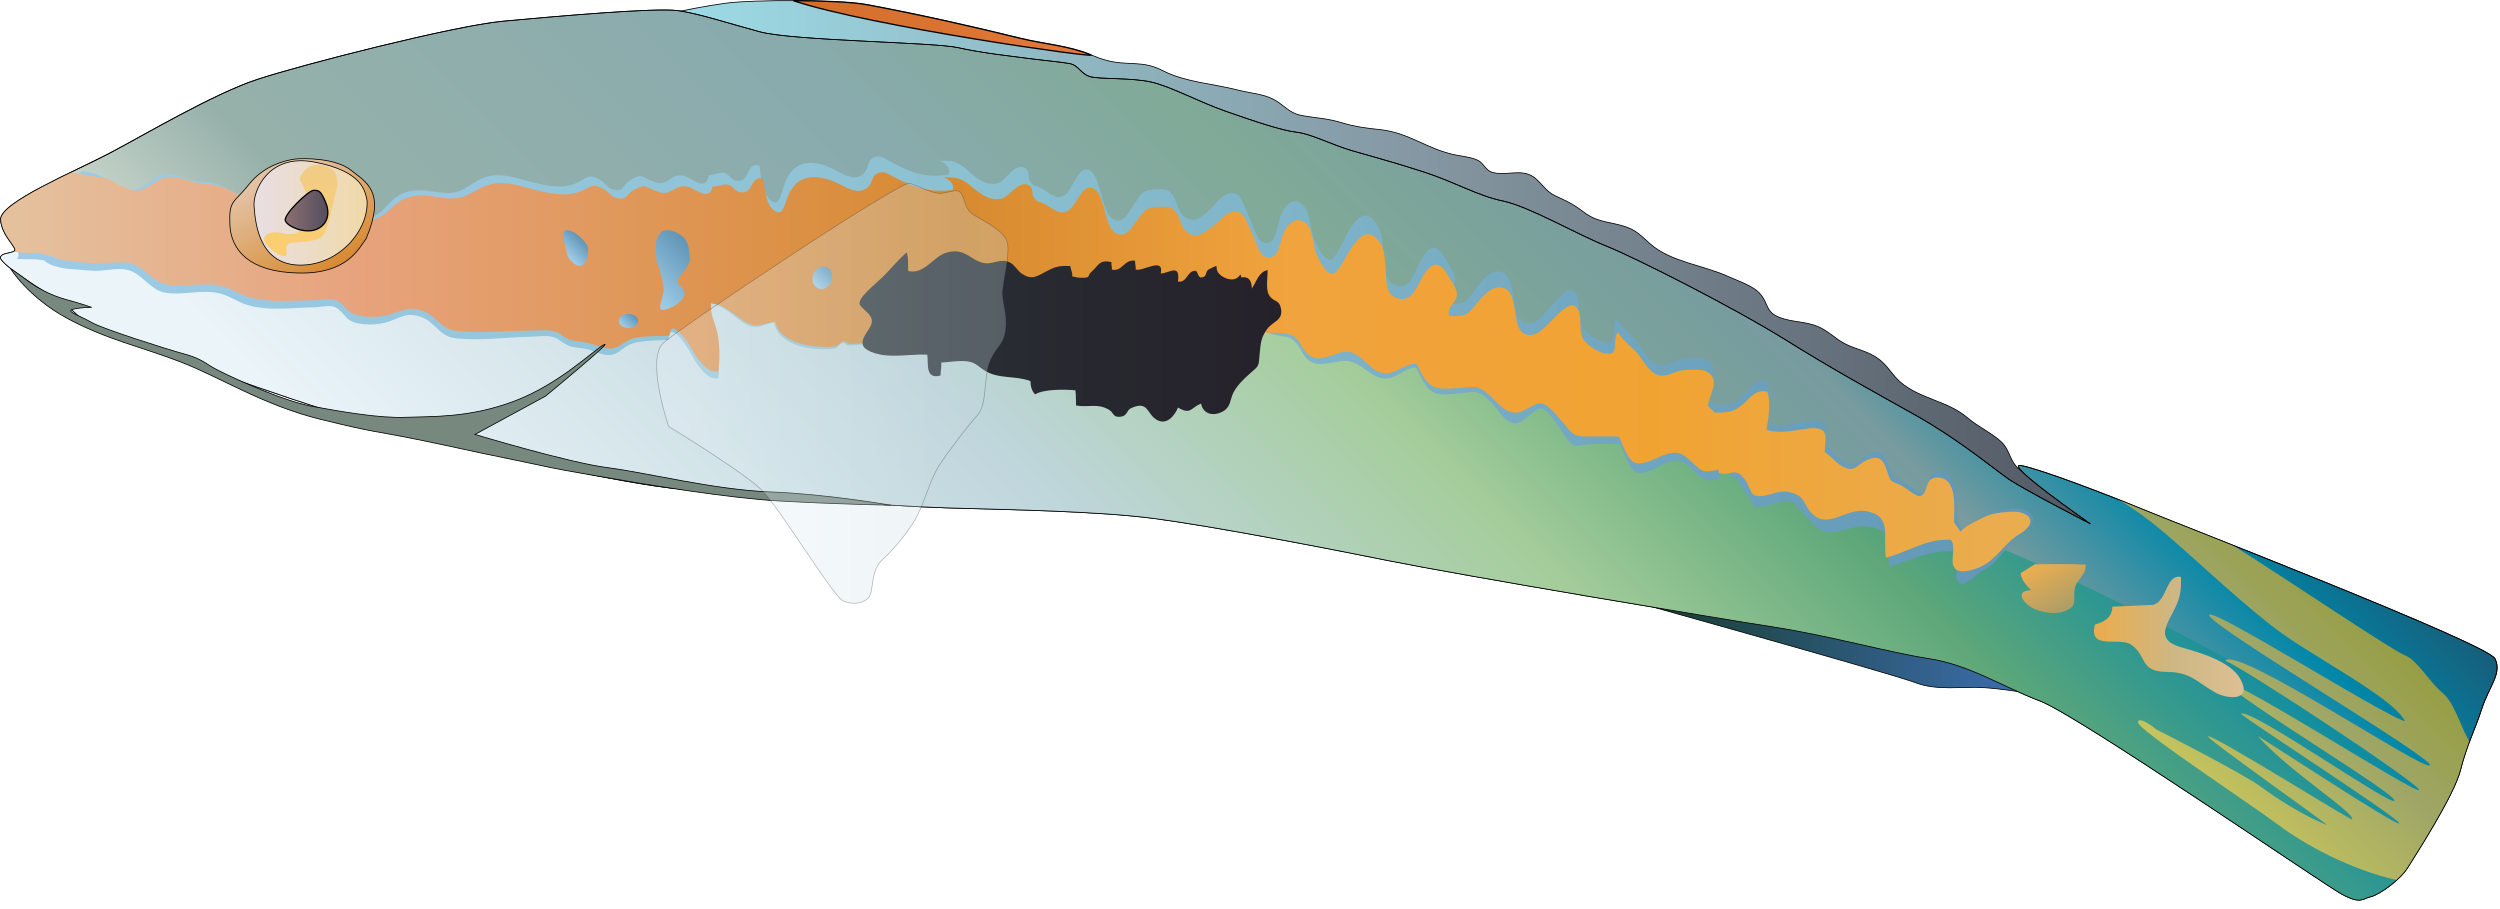 
        <svg xmlns:rdf="http://www.w3.org/1999/02/22-rdf-syntax-ns#" xmlns="http://www.w3.org/2000/svg" xmlns:cc="http://creativecommons.org/ns#" xmlns:xlink="http://www.w3.org/1999/xlink" xmlns:dc="http://purl.org/dc/elements/1.1/" x="0px" y="0px" width="498" height="181" viewBox="0 0 498 181" xml:space="preserve">
            <title>Coris julis (Mediterranean Rainbow Wrasse)</title>
            <desc xmlns:ian_image_library="https://ian.umces.edu/media-library/">
                <ian_image_library:title>Coris julis (Mediterranean Rainbow Wrasse)</ian_image_library:title>
                <ian_image_library:descr>Illustration of Coris julis (Mediterranean Rainbow Wrasse)</ian_image_library:descr>
                <ian_image_library:scene>
                    <ian_image_library:contains>fish, Mediterranean, rainbow, wrasse, Chordata, Actinopterygii, Perciformes, Labridae, Coris, julis, Atlantic, marine</ian_image_library:contains>
                    <ian_image_library:when>2005-03-10</ian_image_library:when>
                </ian_image_library:scene>
            </desc>
            
 <defs></defs>
 <linearGradient id="ian_symbols_7c096810ea681454cd5d75ad7d3f0044" y2="54.413" gradientUnits="userSpaceOnUse" x2="425.67" y1="54.413" x1="123.01">
  <stop stop-color="#9CD9E4" offset=".056"/>
  <stop stop-color="#83949F" offset=".551"/>
  <stop stop-color="#4D545F" offset="1"/>
 </linearGradient>
 <path stroke="#000" stroke-width=".158" d="m123.01 3.461c9.696 0 12.148-1.537 21.636-2.831 5.229-.714 22.586-.728 28.083.31 10.229 1.914 20.538 4.231 30.429 6.67 4.75 1.172 9.683 1.469 14.164 3.329 2.446 1.011 4.164 1.51 6.853 1.644 3.382.175 4.804.148 7.627 1.577 4.386 2.224 9.831 2.507 14.77 3.773 2.325.62 5.006.768 7.014 1.806 2.116 1.092 3.126 2.763 5.566 3.234 3.065.58 5.249.58 8.193 1.496 2.533.781 4.979 1.078 7.547 1.348 5.808.633 9.258 3.827 14.897 5.026 1.429.296 3.463.472 4.717 1.159.983.526 1.408 1.792 2.499 2.237 2.648 1.011 5.869-.755 8.437.983 1.59 1.105 2.419 2.897 4.386 3.8 2.156.998 3.524 1.604 5.432 3.073 2.122 1.644 3.645 1.9 6.462 2.506 3.827.822 4.5 1.752 6.926 3.921 4.11 3.693 10.849 4.326 15.773 6.63 1.975.903 4.818 1.766 6.24 3.437 1.704 1.994.949 3.517 3.867 4.663 2.393.93 5.202.768 7.614 1.806 2.115.89 3.571 2.561 5.586 3.531 2.229 1.092 4.48 1.348 6.697 3.073 1.604 1.253 2.561 3.086 4.076 4.407 3.955 3.45 9.468 3.719 13.523 7.236 1.9 1.644 4.804 2.992 6.638 4.717 1.556 1.455 1.63 3.369 2.965 4.878 3.645 4.069 11.157 3.921 15.82 6.751 3.288 2.008 6.098 5 8.22 8.274-3.537 2.83-12.809-2.938-14.521-3.773-1.58-.79-288.15-100.69-288.15-100.69z" fill="url(#ian_symbols_7c096810ea681454cd5d75ad7d3f0044)"/>
 <linearGradient id="ian_symbols_53c216225854a704cd49dec224ca8d80" y2="-8.97" gradientUnits="userSpaceOnUse" x2="356.88" y1="199.73" x1="148.18">
  <stop stop-color="#E5EADE" offset=".011"/>
  <stop stop-color="#96B1AA" offset=".174"/>
  <stop stop-color="#89ABAE" offset=".472"/>
  <stop stop-color="#81AA98" offset=".635"/>
  <stop stop-color="#779B9F" offset=".815"/>
  <stop stop-color="#0087A9" offset=".916"/>
  <stop stop-color="#175E7A" offset="1"/>
 </linearGradient>
 <path stroke="#000" stroke-width=".158" d="m5.411 55.855c2.224 1.469 6.01 3.962 7.378 4.73 1.354.782 3.261 2.857 4.211 3.706.95.835 10.902 4.366 18.968 7.372 8.079 3.005 35.138 12.681 47.415 15.282 12.297 2.614 39.559 9.447 52.698 10.524 13.132 1.105 40.118 3.342 52.691 3.706 12.58.364 30.024.647 41.095 2.103 11.077 1.455 32.733 5.579 46.897 8.436 14.163 2.856 65.001 11.414 76.401 13.166 11.388 1.765 22.97 5.067 31.083 6.32 8.119 1.254 14.588 5.579 22.141 8.437 7.533 2.843 56.142 36.317 60.063 38.46 3.914 2.13 4.171.877 5.787.539 1.624-.363 5.809-3.274 7.385-5.809 1.563-2.52 9.231-14.338 10.531-19.499 1.308-5.135 2.709-7.506 4.212-12.115 1.502-4.608 4.083-7.048 2.635-10.013-1.436-2.951-62.603-26.615-69.55-29.499s-20.585-8.126-24.763-8.962c-4.177-.835 13.698 11.589 13.698 11.589s-13.132-6.738-16.34-8.948c-3.193-2.224-9.857-7.83-18.435-12.654-8.584-4.811-16.333-9.042-26.339-15.282-10.013-6.226-29.377-16.05-35.307-18.435-5.943-2.372-15.37-7.883-20.552-8.961-5.168-1.078-9.486-3.747-15.807-5.795-6.313-2.048-9.952-2.964-14.224-4.218-4.265-1.253-8.187-3.369-11.057-3.692-2.877-.296-8.786-2.291-14.23-4.205s-10.842-4.906-14.763-5.795c-3.921-.89-10.141-.525-12.128-1.064-1.954-.512-2.224-2.277-4.198-2.627-1.974-.351-5.471-.647-8.436-1.052s-8.88-1.01-13.691-2.102c-4.811-1.105-32.828-1.361-39.518-3.167-6.705-1.806-11.94-3.585-16.34-4.218-4.393-.634-24.938 1.2-34.769 2.102-9.851.917-40.192 8.692-49.012 11.604-8.806 2.897-22.734 11.198-29.505 14.742-6.758 3.558-21.764 9.77-21.616 13.18.182 3.409 3.712 5.835 2.648 6.32-1.058.485-2.149.31-2.648 1.051-.467.729 3.077 3.262 5.294 4.731z" fill="url(#ian_symbols_53c216225854a704cd49dec224ca8d80)"/>
 <linearGradient id="ian_symbols_381fe2a0c60dbab4fd1a60632eca4729" y2="128.39" gradientUnits="userSpaceOnUse" x2="408.13" y1="128.39" x1="318.91">
  <stop stop-color="#133820" offset=".011"/>
  <stop stop-color="#3F71B8" offset="1"/>
 </linearGradient>
 <path stroke="#000" stroke-width=".158" d="m318.91 118.02s57.96 16.171 62.528 17.923c4.575 1.765 9.144.7 14.056 1.051 4.911.351 12.64 1.766 12.64 1.766l-18.98-11.253-70.25-9.49z" fill="url(#ian_symbols_381fe2a0c60dbab4fd1a60632eca4729)"/>
 <linearGradient id="ian_symbols_3f1a7ae67ef935e4490ca5880de6064b" y2="8.778" gradientUnits="userSpaceOnUse" x2="341.03" y1="200.68" x1="149.13">
  <stop stop-color="#EAF4F9" offset=".073"/>
  <stop stop-color="#BFD6DC" offset=".421"/>
  <stop stop-color="#A5CD9B" offset=".64"/>
  <stop stop-color="#5DA779" offset=".82"/>
  <stop stop-color="#0087A9" offset="1"/>
 </linearGradient>
 <path d="m364.23 96.835c-44.262-13.691-82.204-38.986-128.58-42.139-65.325-6.334-128.56 3.153-193.89-4.231-13.985-1.738-27.26-4.205-40.998-4.394 1.004 2.156 2.816 3.625 2.008 3.989-1.058.485-2.149.31-2.648 1.051-.471.741 3.073 3.275 5.289 4.744 2.224 1.469 6.01 3.962 7.378 4.73 1.354.782 3.261 2.857 4.211 3.706.95.835 10.902 4.366 18.968 7.372 8.079 3.005 35.138 12.681 47.415 15.282 12.297 2.614 39.559 9.447 52.698 10.524 13.132 1.105 40.118 3.342 52.691 3.706 12.58.364 30.024.647 41.095 2.103 11.077 1.455 32.733 5.579 46.897 8.436 14.163 2.856 65.001 11.414 76.401 13.166 11.388 1.765 22.97 5.067 31.083 6.32 8.119 1.254 14.588 5.579 22.141 8.437 7.533 2.843 56.142 36.317 60.063 38.46 3.914 2.13 4.171.877 5.787.539 1.624-.363 5.809-3.274 7.385-5.809 1.273-2.088 6.671-10.416 9.285-16.171-1.441-1.132-2.958-2.115-4.548-2.91-40.04-22.14-76.92-44.27-120.12-56.925z" fill="url(#ian_symbols_3f1a7ae67ef935e4490ca5880de6064b)"/>
 <linearGradient id="ian_symbols_22b0249360e72964814be0a8ebd87f3c" y2="79.027" gradientUnits="userSpaceOnUse" x2="403.78" gradientTransform="matrix(1 -.018 .017 .926 -.635 5.663)" y1="79.027" x1="2.623">
  <stop stop-color="#9DCBE7" offset=".011"/>
  <stop stop-color="#8CC1D1" offset=".472"/>
  <stop stop-color="#6095B6" offset="1"/>
 </linearGradient>
 <path d="m18.166 53.915c2.345.243 5.081-.714 7.358-.121 2.709.687 4.413 3.948 7.25 4.487 2.425.472 5.39-.094 7.863-.148 3.268-.054 4.542.782 7.216 2.062 4.185 1.995 9.938 1.119 14.898 1.011 1.092-.014 2.81-.445 3.827-.094 1.287.431 2.069 2.102 3.2 2.749 1.907 1.078 5.62.943 7.722.188 2.581-.943 3.679-1.873 6.428-.889 2.796 1.011 3.564 3.827 6.658 4.191 4.844.606 10.16-.175 15.032-.27 1.246-.014 2.722-.27 3.955-.067 1.671.283 1.766.795 3.052 1.523 1.408.809 2.365.633 4.049.957 1.354.243 2.332.863 3.484 1.105 3.032.647 3.544-1.442 5.748-2.143 2.244-.714 4.912-.58 7.277-.754.108-4.299 3.767 1.509 4.239 2.358 1.051 1.859 3.16 5.835 5.653 5.282.27-2.561.202-5.889-.324-8.355-.498-2.358-1.55-3.935-1.381-6.59 2.514.27 4.266 2.224 6.496 3.747 2.581 1.738 3.483.754 6.334.054.916 5 8.308 5.808 12.121 5.215.513-.095 1.018-1.024 1.55-1.105.667-.081.667.566 1.261.525 1.111-.067 2.196-.094 3.248-.296 1.96-.364 3.652-1.415 5.559-2.103 8.8-3.18 19.385-7.924 28.96-7.856l9.757.701c1.59-.04 3.167-.067 4.75-.094 6.219-.108 11.421 1.563 17.667 1.401 3.706-.081 5.471 1.712 8.847 3.491 2.574 1.334 4.973 2.627 7.843 2.951 3.511.417 2.979 3.975 5.62 5.148 2.217.97 4.865-.512 7.088-.256 2.716.31 4.333 2.951 6.88 3.437 2.607.499 4.48-2.318 6.765-2.103.971 1.981 1.9 4.434 3.908 5.107 1.415.445 4.09.054 5.579-.094 2.52-.256 2.823-.512 5.026 1.496 1.84 1.63 2.823 4.42 5.175 4.555 1.894.094 3.686-3.086 5.31-2.911 1.476.162 3.989 4.716 4.986 5.997 1.765 2.224 2.089 1.146 4.932 1.092 1.881-.027 3.794-.108 5.667-.067.843 1.806 1.859 5.255 3.396 5.7 1.758.499 3.976-1.146 5.538-1.765 2.607-1.065 3.483-.836 5.653 1.334 2.184 2.183 2.392 2.358 5.31 1.604.128.229.182-1.644.168-1.388 2.723.714 3.201 1.537 5.263 4.623 1.462 2.183.869 2.938 3.867 2.277 2.217-.472 3.255-1.388 5.451-.728-.479-.148 8.389 9.123 4.097 4.474 3.241 3.503 6.859-.377 10.814.323 5.223.93 3.39 3.113 4.098 8.018 4.622-1.401 7.748-3.261 12.876-3.113 1.192 1.685-.229 4.784.855 6.186 1.064 1.388 3.713-1.779 5.04-2.413 3.221-1.59 4.744-5.35 7.756-7.385 3.954-2.695 1.839-5.336-2.379-4.811-1.819.242-3.255.391-4.683 1.213-1.24.728-3.875 2.008-4.67 3.301l-1.348-1.994c-.067-3.126.539-9.622-3.355-9.784-2.972-.108-1.704 3.773-3.592 4.124-.761.148-2.971-1.887-3.746-2.264-2.445-1.132-1.994-.552-2.972-3.382-.707-2.062-1.415-3.329-3.988-2.021-2.224 1.146-2.19 2.938-4.966 1.361-1.301-.755-2.177-2.224-3.423-2.951-.034-3.073 1.078-5.714-3.315-5.121-2.284.323-5.761 1.442-8.368.404.316-2.426.768-5.552.033-8.288-2.466-.566-3.43 1.469-4.919 2.911-1.778 1.711-2.998 1.819-5.504 1.86l-1.342-1.429c0-2.291 2.561-5.754-.391-7.533-1.03-.62-3.618-.35-4.811-.175-1.779.256-2.567 1.226-4.145 1.226-2.135-.027-3.409-2.668-4.562-4.258-1.32-1.86-3.261-3.086-4.373-5.094-1.367 2.304.843 5.377-2.729 4.636-1.428-.297-3.43-1.914-4.022-2.817-1.186-1.806-.371-4.46-1.152-6.36-1.752-4.326-6.246 4.838-8.888 5.39-5.073 1.078-2.614-8.328-5.821-9.972-2.318-1.186-4.447 1.779-5.619 3.383-1.854 2.587-2.069 2.924-5.444 2.803-.606-2.183 1.563-2.641 1.462-4.918-.054-1.2-1.045-2.466-1.577-3.504-2.082-4.002-3.672-3.49-5.599.525-1.004 2.103-1.988 5.364-4.933 4.083-2.224-.97-1.9-3.585-2.149-5.822-.216-1.995-.168-4.568-1.301-6.199-2.176-3.181-3.732-1.563-5.444.943-.923 1.402-2.668 6.105-3.848 6.091-1.415 0-2.621-2.871-3.146-4.002-.862-1.779-.829-4.892-1.833-6.32-1.739-2.479-3.834-1.064-4.865 1.388-.748 1.833-.808 6.563-3.672 5.431-1.166-.458-1.907-3.423-2.486-4.595-.56-1.105-1.577-4.258-2.459-4.824-2.318-1.482-4.313 1.887-5.693 3.113-1.557 1.361-3.261 2.857-5.188 1.011-1.314-1.28-1.28-4.097-3.106-5.026-.708-.351-2.917-.216-3.686-.027-1.759.458-1.644 1.092-2.581 2.278-1.375 1.711-2.439 5.229-4.979 3.194-2.143-1.711-1.961-9.784-5.121-9.582-1.577.108-2.722 4.312-4.171 5.161-1.739 1.024-2.884-.552-4.724-1.496-1.522-.769-1.125.013-2.116-1.402-.532-.754.054-1.914-.95-2.533-2.069-1.253-3.848 2.52-5.35 2.965-2.123.606-3.834-.566-5.377-1.887-2.25-1.94-2.992-2.749-6.388-2.547.782.229 2.298 1.078 1.92 2.735-4.953.782-7.735-.472-11.798-2.655-.957-.485-1.941-1.375-3.234-.728-1.253.62-.875 2.089-1.859 3.086-1.645 1.658-3.625.552-5.411-.418-4.393-2.372-8.611-2.614-10.484 2.668-.768 2.089-1.031 5.336-3.389 2.466-.943-1.146-1.476-4.717-1.55-6.186-2.911-.943-1.671 3.8-4.885 2.938-.714-.175-1.334-1.307-2.069-1.482-1.132-.27-1.954.445-3.188.472-.464 3.477-3.631.364-4.811.108-2.843-.633-3.174 2.143-5.808 1.267-2.594-.849-2.561-2.048-5.202-.256-1.422.97-1.024 2.143-3.14 1.725-1.098-.216-1.489-1.132-2.332-1.698-2.796-1.86-2.863-.445-5.525.593-2.103.809-4.608.472-6.92-.027-4.515-.957-8.187-3.032-12.384-.62-2.156 1.253-3.269 2.466-6.024 2.426-2.149-.027-4.467-.836-6.859-.445-3.12.485-4.036 1.994-6.064 3.989-1.381 1.361-4.38 2.426-5.99.27l-5-.202c-2.924-.566-6.058-1.685-9.258-2.21-2.533-.404-6.219-.162-8.658-1.294-2.79-1.28-3.652-2.25-6.98-2.398-2.607-.135-5.296-1.887-7.917-1.321-2.109.485-3.188 2.479-5.411 3.005-1.583.377-5.06-1.698-6.146-2.48-.97-.107-.835-.741-4.265-1.253-6.719 3.684-13.997 7.97-13.821 10.597.235 3.747 1.711 6.334.64 6.886-.054.041 4.097.054 4.029.094 2.554.296.728.027 2.587.93 2.385 1.146 5.559 1.039 8.207 1.295z" fill="url(#ian_symbols_22b0249360e72964814be0a8ebd87f3c)"/>
 <linearGradient id="ian_symbols_12665292fdbc2e04651a4dfbb839e546" y2="118.89" gradientUnits="userSpaceOnUse" x2="468" y1="152.55" x1="434.35">
  <stop stop-color="#C6C45D" offset="0"/>
  <stop stop-color="#9EA666" offset=".601"/>
  <stop stop-color="#979E44" offset="1"/>
 </linearGradient>
 <path d="m479.62 172.83c1.563-2.52 9.231-14.338 10.531-19.499.566-2.251 1.166-3.962 1.766-5.579-1.934-3.369-2.998-7.816-5.451-9.797-2.466-2.008-4.912-6.441-7.378-7.398-2.46-.93-22.154-14.258-34.356-21.979-8.518-3.382-15.242-6.037-17.283-6.873-1.631-.688-3.633-1.482-5.802-2.345 9.117 5.054 16.724 13.948 30.462 24.985 7.547 6.05 24.291 14.23 26.979 19.325-4.211-1.052-39.7-23.529-38.993-21.063.694 2.453 45.313 28.799 43.905 29.85-1.401 1.064-38.636-23.987-40.731-20.834 3.146 1.051 38.979 24.701 38.622 25.753-.337 1.064-35.476-21.549-38.622-21.549 2.096 3.167 34.067 22.263 33.71 23.664-.351 1.402-28.454-18.395-30.563-17.33.526.903 31.406 20.74 31.514 21.845.107 1.105-28.622-17.896-28.151-17.344 6.104 6.927 19.116 15.053 18.779 16.563-.094.391-27.343-16.765-28.718-16.549-.795.148 24.621 18.018 23.604 17.627-4.494-1.698-10.652-5.741-12.815-7.398-3.504-2.682-21.063-11.59-21.063-11.59s-3.424-2.843-3.7-1.469c-.263 1.401 22.66 16.468 27.937 20.442 5.269 3.977 14.419 8.936 23.644 11.024.88-.80 1.67-1.65 2.18-2.47z" fill="url(#ian_symbols_12665292fdbc2e04651a4dfbb839e546)"/>
 <linearGradient id="ian_symbols_098060f8bb4fe0f441d793783ca2efbc" y2="74.065" gradientUnits="userSpaceOnUse" x2="404.45" y1="74.065" x1=".121">
  <stop stop-color="#E5C09D" offset=".011"/>
  <stop stop-color="#E7A37D" offset=".174"/>
  <stop stop-color="#D78A30" offset=".472"/>
  <stop stop-color="#F1A33D" offset=".635"/>
  <stop stop-color="#F1A332" offset=".815"/>
  <stop stop-color="#E9AD51" offset="1"/>
 </linearGradient>
 <path d="m18.598 52.432c2.331.256 5.08-.566 7.344 0 2.716.674 4.353 3.666 7.176 4.218 2.419.458 5.397 0 7.877 0 3.248 0 4.515.795 7.163 1.994 4.143 1.887 9.924 1.172 14.884 1.172 1.091 0 2.81-.377 3.827-.04 1.273.431 2.028 1.967 3.153 2.56 1.88 1.024 5.592.957 7.708.296 2.601-.808 3.726-1.657 6.449-.701 2.769.971 3.497 3.544 6.583 3.935 4.831.62 10.16 0 15.032 0 1.253 0 2.722-.215 3.955 0 1.671.283 1.745.755 3.019 1.442 1.401.755 2.365.62 4.029.93 1.361.242 2.325.822 3.477 1.064 3.019.633 3.571-1.253 5.781-1.86 2.25-.606 4.932-.431 7.297-.566.182-3.908 3.727 1.442 4.198 2.224 1.004 1.711 3.039 5.363 5.545 4.892.317-2.331.304-5.336-.168-7.587-.458-2.156-1.476-3.625-1.273-6.024 2.521.27 4.231 2.076 6.435 3.491 2.54 1.644 3.463.754 6.327.175.835 4.555 8.2 5.417 12.027 4.946.512-.081 1.038-.917 1.577-.984.66-.067.654.526 1.247.512 1.119-.041 2.203-.067 3.234-.229 1.982-.296 3.7-1.227 5.613-1.819 8.86-2.749 19.52-6.899 29.102-6.657l9.743.768h4.743c6.219 0 11.401 1.631 17.627 1.59 3.719-.013 5.444 1.644 8.8 3.302 2.547 1.28 4.959.552 7.823.917 3.503.431 2.904 3.666 5.525 4.757 2.197.943 4.885-1.334 7.109-1.078 2.715.351 4.258 3.747 6.798 4.218 2.607.499 4.521-2.035 6.813-1.806.923 1.833 1.813 4.07 3.807 4.703 1.401.445 4.083.135 5.572.027 2.533-.203 2.83-.432 5.014 1.428 1.799 1.536 2.863 3.409 5.215 3.558 1.894.135 3.611-2.062 5.242-1.873 1.448.188 3.908 3.396 4.892 4.568 1.712 2.062 2.049 2.062 4.879 2.048 1.886 0 3.8-.054 5.687.027.795 1.671 1.745 4.824 3.268 5.229 1.759.499 4.01-.957 5.586-1.509 2.628-.903 3.49-.687 5.613 1.321 2.143 2.021 2.352 2.197 5.289 1.55.114.202.161.431.161.647 2.702.701 3.222-1.415 5.229 1.428 1.4 2.008.788 3.639 3.8 3.1 2.21-.404 3.274-1.213 5.478-.58 2.756.809 2.251 2.332 4.01 4.137 3.18 3.248 6.886-1.186 10.814-.472 5.202.93 3.309 4.797 3.915 9.271 4.656-1.199 7.822-3.787 12.943-3.571 1.166 1.55-.296 4.339.762 5.646 1.03 1.267 3.691.364 5.026-.202 3.254-1.388 4.865-4.784 7.903-6.59 3.996-2.372 1.941-4.824-2.298-4.42-1.819.188-3.254.31-4.696 1.024-1.267.647-3.921 1.766-4.75 2.938l-1.294-1.846c0-2.843.715-8.759-3.174-8.948-2.972-.162-1.785 3.383-3.672 3.692-.774.108-2.938-1.779-3.705-2.116-2.413-1.091-2.009-.552-2.904-3.153-.667-1.887-1.368-3.045-3.949-1.887-2.25.998-2.258 2.642-5.006 1.146-1.28-.701-2.137-2.062-3.369-2.735.026-2.816 1.192-5.188-3.214-4.717-2.284.243-5.781 1.213-8.376.229.364-2.21.876-5.053.189-7.546-2.446-.566-3.464 1.294-4.986 2.561-1.792 1.522-3.025 1.604-5.519 1.604l-1.321-1.321c.034-2.102 2.669-5.188-.249-6.859-1.024-.58-3.604-.391-4.817-.256-1.766.216-2.581 1.092-4.157 1.064-2.137-.054-3.362-2.479-4.468-3.948-1.307-1.725-3.214-2.857-4.299-4.73-1.401 2.089.748 4.918-2.816 4.191-1.415-.283-3.375-1.806-3.962-2.628-1.158-1.671-.289-4.07-1.037-5.808-1.678-3.976-6.327 4.299-8.976 4.757-5.087.889-2.473-7.627-5.64-9.164-2.304-1.146-4.487 1.523-5.687 2.979-1.9 2.304-2.129 2.627-5.485 2.453-.586-1.995 1.604-2.385 1.537-4.447-.021-1.091-.998-2.25-1.523-3.207-1.987-3.693-3.604-3.248-5.592.364-1.045 1.914-2.082 4.865-5.014 3.652-2.196-.93-1.833-3.288-2.041-5.336-.183-1.806-.074-4.151-1.173-5.673-2.122-2.924-3.706-1.469-5.464.782-.957 1.253-2.783 5.511-3.962 5.484-1.415-.027-2.574-2.668-3.086-3.706-.829-1.631-.728-4.461-1.711-5.781-1.678-2.278-3.813-1.038-4.878 1.186-.789 1.644-.93 5.97-3.773 4.878-1.152-.445-1.846-3.153-2.405-4.231-.539-.997-1.496-3.895-2.379-4.42-2.291-1.375-4.333 1.63-5.748 2.735-1.577 1.213-3.301 2.547-5.195.849-1.3-1.199-1.213-3.76-3.012-4.636-.708-.337-2.924-.256-3.699-.081-1.766.377-1.658.957-2.614 2.008-1.408 1.536-2.541 4.716-5.034 2.83-2.109-1.59-1.785-8.948-4.945-8.8-1.577.067-2.803 3.868-4.265 4.636-1.766.903-2.884-.539-4.696-1.428-1.51-.741-1.125-.027-2.089-1.321-.526-.701.081-1.752-.91-2.331-2.042-1.173-3.881 2.237-5.404 2.601-2.143.512-3.821-.566-5.336-1.806-2.217-1.792-2.938-2.547-6.348-2.412.782.229 2.278 1.024 1.887 2.52-4.979.62-7.729-.566-11.751-2.601-.957-.485-1.907-1.28-3.221-.728-1.273.539-.937 1.887-1.914 2.762-1.684 1.496-3.631.458-5.417-.458-4.346-2.21-8.563-2.52-10.532 2.25-.788 1.914-1.132 4.852-3.423 2.183-.929-1.051-1.381-4.285-1.415-5.633-2.91-.93-1.765 3.437-4.973 2.601-.714-.202-1.293-1.226-2.035-1.401-1.125-.256-1.961.377-3.194.364-.512 3.167-3.638.283-4.817.027-2.816-.62-3.208 1.914-5.822 1.064-2.581-.822-2.527-1.914-5.195-.324-1.449.849-1.058 1.927-3.18 1.523-1.092-.216-1.456-1.064-2.298-1.59-2.756-1.751-2.857-.444-5.546.445-2.102.701-4.608.364-6.899-.135-4.501-.957-8.119-2.897-12.384-.754-2.163 1.091-3.315 2.169-6.051 2.089-2.156-.054-4.454-.836-6.853-.526-3.126.404-4.076 1.766-6.138 3.544-1.415 1.213-4.427 2.129-5.983.135l-5.006-.256c-2.918-.552-6.03-1.644-9.224-2.156-2.527-.417-6.212-.27-8.639-1.32-2.749-1.213-3.604-2.129-6.919-2.305-2.614-.162-5.263-1.819-7.897-1.32-2.116.391-3.234 2.169-5.464 2.627-1.59.31-5.027-1.63-6.105-2.372-.957-.108-3.976-.714-7.392-1.253-6.731 3.261-14.069 7.021-13.981 9.42.182 3.409 3.712 5.835 2.648 6.32-.067.027-.121.054-.188.081 2.541.31 5.99.122 7.843.97 2.338 1.105 5.512 1.037 8.161 1.32z" fill="url(#ian_symbols_098060f8bb4fe0f441d793783ca2efbc)"/>
 <linearGradient id="ian_symbols_b39b72b2293332d4f97c88664f71b0ae" y2="53.593" gradientUnits="userSpaceOnUse" x2="66.322" y1="32.916" x1="54.384">
  <stop stop-color="#E3C2A4" offset=".073"/>
  <stop stop-color="#D78A30" offset=".994"/>
 </linearGradient>
 <path stroke="#000" stroke-width=".158" d="m49.605 36.719c-3.012 3.813-4.022 3.005-3.813 8.032.195 5.013 3.813 9.447 13.665 9.635 9.844.216 12.054-5.013 13.462-6.819 4.016-9.447 0-11.266-3.012-13.665-3.019-2.412-9.251-2.412-11.057-2.224-1.819.217-6.233 1.214-9.245 5.041z" fill="url(#ian_symbols_b39b72b2293332d4f97c88664f71b0ae)"/>
 <linearGradient id="ian_symbols_60bf1529469d7f54e563aeb7de2b575c" y2="42.415" gradientUnits="userSpaceOnUse" x2="73.133" y1="42.415" x1="50.594">
  <stop stop-color="#E9DEE0" offset=".073"/>
  <stop stop-color="#F0D9A7" offset=".994"/>
 </linearGradient>
 <path stroke="#000" stroke-width=".158" d="m62.671 32.286c9.433 1.819 10.04 5.633 10.443 7.641.404 6.024-5.821 13.261-13.866 12.87-8.032-.417-8.437-9.244-8.646-11.859-.188-2.615 2.615-10.458 12.069-8.652z" fill="url(#ian_symbols_60bf1529469d7f54e563aeb7de2b575c)"/>
 <linearGradient id="ian_symbols_1b02be0195bd72648925cf97569b66f6" y2="32.809" gradientUnits="userSpaceOnUse" x2="59.9" y1="51.024" x1="59.9">
  <stop stop-color="#FBCE6F" offset=".073"/>
  <stop stop-color="#F0CC87" offset=".994"/>
 </linearGradient>
 <path d="m61.862 33.094c-1.604.809-2.217 2.614-2.217 2.614s1.408 2.21 1.618 4.218c.202 2.008-1.004 6.428-2.614 6.63-1.618.202-2.015 0-2.804-.202-.815-.188-3.025-.188-3.228 1.213-.195 1.401 3.417 3.827 4.225 3.409.803-.404-.808-2.412 1.408-2.614 2.211-.188 4.812-.188 6.024-1.401s2.217-7.438 2.614-8.638c.404-1.213.404-2.21 0-3.611-.397-1.402-3.409-2.426-5.026-1.618z" fill="url(#ian_symbols_1b02be0195bd72648925cf97569b66f6)"/>
 <linearGradient id="ian_symbols_685cc8f478cb63841dc3ec27857cc542" y2="41.952" gradientUnits="userSpaceOnUse" x2="65.305" y1="41.952" x1="56.819">
  <stop stop-color="#896D71" offset=".073"/>
  <stop stop-color="#534E5F" offset=".994"/>
 </linearGradient>
 <path stroke="#000" stroke-width=".263" d="m56.842 43.942c-.397-1.199 4.623-6.024 5.627-6.024 1.011 0 1.408 0 2.405 2.412 1.011 2.413.202 4.623-2.001 5.417-2.217.810-5.633-.605-6.031-1.805z" fill="url(#ian_symbols_685cc8f478cb63841dc3ec27857cc542)"/>
 <linearGradient id="ian_symbols_638ec579edfff374295b1f06b4107762" y2="67.021" gradientUnits="userSpaceOnUse" x2="255.24" y1="67.021" x1="171.22">
  <stop stop-color="#2A3035" offset=".056"/>
  <stop stop-color="#25212A" offset="1"/>
 </linearGradient>
 <path d="m171.38 60.868c-1.051-1.321 3.342-4.46 5.026-6.266 1.53-1.631 2.723-3.032 4.198-4.313.411.97.236 2.466.303 3.692 3.214.795 5.02-2.911 7.607-3.652 3.976-1.172 4.932 1.927 7.971 2.129 1.361.095 2.924-.983 4.588-.215 1.058.485 1.557 1.671 2.5 2.291 2.116 1.375 2.978.458 5.154-.634 1.51-.781 2.399-1.024 4.488-.889.027.647.492 1.253.357 2.021.633.202 1.159.283 1.846.296 2.069.054.977-.337 2.069-1.253 1.354-1.159 1.449-2.439 3.921-1.859-.101.431.155 1.064.067 1.496 2.149.458 2.439-2.143 4.663-1.765-.121.499.195 1.253.074 1.765 1.637.351 5.687-2.601 5.013.782 1.745-.122 3.915-2.062 3.43 1.59 1.853.31 1.765-2.156 3.457-2.143.532.014.478 1.429 1.213 1.334 1.3-.162.6-1.186 1.543-1.658 2.702-1.361.465-.202 2.365 1.267 1.132.863 2.951 1.267 3.821-.188.222.175.107.391.249.58 1.658-.31 2.075.983 2.055 2.21 1.031-1.537 1.307-3.221 3.133-3.692.067 1.401-.411 3.76.29 4.959.876 1.523 1.974.782 2.372 2.641.533 2.466-1.604 2.574-2.769 4.191-1.166 1.644-1.24 2.641-1.442 4.716-.27 2.844 0 2.399-2.048 4.191-1.159 1.011-2.513 2.345-3.221 3.76-.701 1.455-.492 2.83-2.048 3.692-1.833 1.024-3.942.646-4.38-1.563-2.149.93-2.035 2.291-4.588.809-.56 1.375-2.089 3.584-4.137 2.493-2.163-1.159-1.665-4.029-5.283-2.345-.755.364-.694 1.482-1.894 1.657-1.779.27-1.368-.822-2.554-1.442-2.297-1.253-3.874-.35-6.435-.768-.054-1.011.007-2.075-.135-3.032-1.988-.202-6.34-.27-8.012.809-.701-.66-.909-1.657-.95-2.655-2.958-1.132-6.421-.337-9.17-2.129-1.523-.984-1.874-1.738-3.955-1.846-1.51-.081-3.106.202-4.649.296.114.809-.135 1.792-.128 2.574-3.073.835-2.392-2.277-2.635-4.15-2.965-.162-6.482.566-9.393-.027-6.058-1.294-2.628-3.962-1.847-5.808.80-1.847-1.05-2.642-2.1-3.949z" fill="url(#ian_symbols_638ec579edfff374295b1f06b4107762)"/>
 <linearGradient id="ian_symbols_5aa72cade25bc86431f026fd4f4c92b1" y2="48.941" gradientUnits="userSpaceOnUse" x2="137.81" y1="58.359" x1="128.39">
  <stop stop-color="#9DCBE7" offset=".056"/>
  <stop stop-color="#6095B6" offset="1"/>
 </linearGradient>
 <path d="m134.23 46.112c3.43 1.321 2.898 3.692 3.174 5.27.256 1.577-2.122 3.423-2.385 4.474-.256 1.051 1.058 1.051 1.327 2.372.256 1.32-1.859 2.911-3.692 3.423-1.847.525-1.058-1.065-.532-3.153.532-2.116-1.57-6.334-1.57-8.167 0-1.847.25-5.526 3.67-4.219z" fill="url(#ian_symbols_5aa72cade25bc86431f026fd4f4c92b1)"/>
 <linearGradient id="ian_symbols_38b97bb06db8e344d54f0a9e174b4796" y2="47.658" gradientUnits="userSpaceOnUse" x2="116.02" y1="50.953" x1="112.73">
  <stop stop-color="#9DCBE7" offset=".056"/>
  <stop stop-color="#6095B6" offset="1"/>
 </linearGradient>
 <path d="m112.9 45.842c1.578 0 3.949 2.372 4.212 3.423.263 1.065-.263 3.693-1.57 3.693-1.328 0-2.642-1.847-2.642-2.628 0-.795-1.59-4.488 0-4.488z" fill="url(#ian_symbols_38b97bb06db8e344d54f0a9e174b4796)"/>
 <linearGradient id="ian_symbols_c8d4e84156def3d4159bf9b11f1db184" y2="5.568" gradientUnits="userSpaceOnUse" x2="217.38" y1="5.568" x1="158.02">
  <stop stop-color="#D26F2B" offset=".056"/>
  <stop stop-color="#E4783B" offset="1"/>
 </linearGradient>
 <path stroke="#000" stroke-width=".263" d="m217.32 10.939c-4.481-1.859-9.413-2.156-14.164-3.329-9.891-2.439-20.2-4.756-30.429-6.67-2.843-.539-8.847-.795-14.708-.809 15.46 5.148 61.17 11.59 59.3 10.808z" fill="url(#ian_symbols_c8d4e84156def3d4159bf9b11f1db184)"/>
 <linearGradient id="ian_symbols_a077107f8c81c574a1d7565c3d4603b3" y2="121.26" gradientUnits="userSpaceOnUse" x2="412.29" y1="111.6" x1="406.72">
  <stop stop-color="#E9AD51" offset=".056"/>
  <stop stop-color="#AC9D68" offset="1"/>
 </linearGradient>
 <path d="m405.33 112.4c3.362 0 6.792-.108 10.141.067.101 2.224-1.678 2.749-2.103 4.501-.646 2.668.877 3.652-2.243 4.852-1.766.674-4.771.067-6.159-.647-1.745-.903-3.888-3.45-.363-3.625-.964-.917-1.988-2.035-2.096-3.382l2.82-1.76z" fill="url(#ian_symbols_a077107f8c81c574a1d7565c3d4603b3)"/>
 <linearGradient id="ian_symbols_3ea8b6a67ff2b134c9fe2d1d0b5549fe" y2="126.88" gradientUnits="userSpaceOnUse" x2="446.94" y1="126.88" x1="417.12">
  <stop stop-color="#E9AD51" offset=".056"/>
  <stop stop-color="#CDB784" offset=".534"/>
  <stop stop-color="#DDBF92" offset=".983"/>
 </linearGradient>
 <path d="m428.86 120.5c2.911-.741 2.521-6.145 5.572-5.579.202 3.921-.661 5.269-2.23 8.288-1.503 2.857-1.469 4.622 2.271 5.728 3.362.971 9.892 2.709 11.853 6.401 2.386 4.42-2.723 3.962-5.169 2.547-3.82-2.224-4.844-4.003-9.567-4.043-5.552-.067-3.793-3.234-7.102-5.444-2.325-1.577-8.558 1.239-7.169-4.002 1.725-.445 3.423-1.321 3.463-3.544l8.09-.37z" fill="url(#ian_symbols_3ea8b6a67ff2b134c9fe2d1d0b5549fe)"/>
 <linearGradient id="ian_symbols_d2ac1ed5265143c4c15257a773b2c4e6" y2="62.748" gradientUnits="userSpaceOnUse" x2="126.38" y1="65.134" x1="124">
  <stop stop-color="#9DCBE7" offset=".056"/>
  <stop stop-color="#6095B6" offset="1"/>
 </linearGradient>
 <path d="m127.11 63.941c0 .781-.855 1.401-1.92 1.401-1.064 0-1.934-.62-1.934-1.401 0-.782.87-1.402 1.934-1.402 1.07 0 1.92.620 1.92 1.402z" fill="url(#ian_symbols_d2ac1ed5265143c4c15257a773b2c4e6)"/>
 <linearGradient id="ian_symbols_8c89febc7462e01471f33db9c6eb70e8" y2="53.763" gradientUnits="userSpaceOnUse" x2="165.4" y1="56.894" x1="162.26">
  <stop stop-color="#9DCBE7" offset=".056"/>
  <stop stop-color="#6095B6" offset="1"/>
 </linearGradient>
 <path d="m165.67 55.922c-.391 1.186-1.522 1.9-2.541 1.577-1.017-.323-1.529-1.55-1.138-2.762.371-1.2 1.523-1.9 2.54-1.577 1.01.323 1.53 1.549 1.14 2.762z" fill="url(#ian_symbols_8c89febc7462e01471f33db9c6eb70e8)"/>
 <path stroke="#000" stroke-width=".158" d="m5.411 55.855c2.224 1.469 6.01 3.962 7.378 4.73 1.354.782 3.261 2.857 4.211 3.706.95.835 10.902 4.366 18.968 7.372 8.079 3.005 35.138 12.681 47.415 15.282 12.297 2.614 39.559 9.447 52.698 10.524 13.132 1.105 40.118 3.342 52.691 3.706 12.58.364 30.024.647 41.095 2.103 11.077 1.455 32.733 5.579 46.897 8.436 14.163 2.856 65.001 11.414 76.401 13.166 11.388 1.765 22.97 5.067 31.083 6.32 8.119 1.254 14.588 5.579 22.141 8.437 7.533 2.843 56.142 36.317 60.063 38.46 3.914 2.13 4.171.877 5.787.539 1.624-.363 5.809-3.274 7.385-5.809 1.563-2.52 9.231-14.338 10.531-19.499 1.308-5.135 2.709-7.506 4.212-12.115 1.502-4.608 4.083-7.048 2.635-10.013-1.436-2.951-62.603-26.615-69.55-29.499s-20.585-8.126-24.763-8.962c-4.177-.835 13.698 11.589 13.698 11.589s-13.132-6.738-16.34-8.948c-3.193-2.224-9.857-7.83-18.435-12.654-8.584-4.811-16.333-9.042-26.339-15.282-10.013-6.226-29.377-16.05-35.307-18.435-5.943-2.372-15.37-7.883-20.552-8.961-5.168-1.078-9.486-3.747-15.807-5.795-6.313-2.048-9.952-2.964-14.224-4.218-4.265-1.253-8.187-3.369-11.057-3.692-2.877-.296-8.786-2.291-14.23-4.205s-10.842-4.906-14.763-5.795c-3.921-.89-10.141-.525-12.128-1.064-1.954-.512-2.224-2.277-4.198-2.627-1.974-.351-5.471-.647-8.436-1.052s-8.88-1.01-13.691-2.102c-4.811-1.105-32.828-1.361-39.518-3.167-6.705-1.806-11.94-3.585-16.34-4.218-4.393-.634-24.938 1.2-34.769 2.102-9.851.917-40.192 8.692-49.012 11.604-8.806 2.897-22.734 11.198-29.505 14.742-6.758 3.558-21.764 9.77-21.616 13.18.182 3.409 3.712 5.835 2.648 6.32-1.058.485-2.149.31-2.648 1.051-.467.729 3.077 3.262 5.294 4.731z" fill="none"/>
 <linearGradient id="ian_symbols_9031b17092212b74cd6f7c72954ca5ff" y2="77.08" gradientUnits="userSpaceOnUse" x2="177.53" y1="77.08" x1="2.103">
  <stop stop-color="#77887E" offset=".022"/>
  <stop stop-color="#77887E" offset=".607"/>
 </linearGradient>
 <path stroke="#000" stroke-width=".158" d="m120.33 68.657c-2.008 1.011-8.834 7.843-17.876 11.252-9.042 3.41-16.677 3.019-21.696 3.221-5.026.189-12.256-1.011-18.691-2.21-6.429-1.199-18.287-6.832-19.891-7.843-1.61-.998-2.614-1.806-5.64-2.615-3.006-.795-16.259-5.013-18.267-6.212-2.021-1.212-5.249-2.223-3.84-2.614 1.415-.417 3.84-.417 3.84-.417s-2.318-.795-5.283-1.604c-2.965-.795-5.969-2.506-7.574-3.76-1.617-1.253-3.308-2.345-3.308-2.345s3.497 5.7 11.333 9.932c7.843 4.218 14.668 5.62 22.499 8.638 7.843 3.005 16.487 8.638 27.942 11.455 11.448 2.816 10.45 2.21 19.284 4.016 8.84 1.806 9.251 2.021 18.085 3.813 8.84 1.806 7.034 1.617 17.479 3.423 10.457 1.806 26.117 4.42 36.776 5.027 10.646.606 22.033.835 22.033.835s-12.991-2.25-24.041-2.655c-11.057-.404-24.567-3.814-32.403-4.825-7.83-.997-26.48-6.63-26.48-6.63l14.062-7.627s13.67-11.253 11.66-10.256z" fill="url(#ian_symbols_9031b17092212b74cd6f7c72954ca5ff)"/>
 <linearGradient id="ian_symbols_90f5ad080d7ba3b4f5445b8f7f1ac41f" y2="78.347" gradientUnits="userSpaceOnUse" x2="200.78" y1="78.347" x1="130.81">
  <stop stop-color="#EAF4F9" offset=".073"/>
  <stop stop-color="#BFD6DC" offset=".994"/>
 </linearGradient>
 <path opacity=".3" stroke="#25212A" stroke-width=".158" d="m132.19 68.267c3.611-3.221 47.22-32.356 49.032-31.75 1.806.593 4.42 2.008 6.031 2.008 1.604 0 3.409-1.199 4.211 0 .815 1.199.606 3.005 2.412 4.218 1.819 1.199 6.441 3.207 6.839 5.821.397 2.615-1.011 8.045-1.011 9.851s1.011 4.42.613 7.425c-.404 3.032-2.008 3.221-3.228 6.441-1.206 3.221-.397 8.234-2.405 10.444-2.008 2.224-5.829 7.237-7.634 10.053-1.806 2.803-3.214 8.234-4.818 10.848-1.61 2.614-3.827 5.431-6.428 7.83-2.614 2.412-1.61 6.441-2.823 7.641-1.2 1.199-3.019 1.415-5.02.606-2.008-.809-12.667-18.691-16.481-22.316-3.814-3.612-18.294-12.438-18.294-12.438s-4.61-13.469-1-16.689z" fill="url(#ian_symbols_90f5ad080d7ba3b4f5445b8f7f1ac41f)"/>
</svg>
